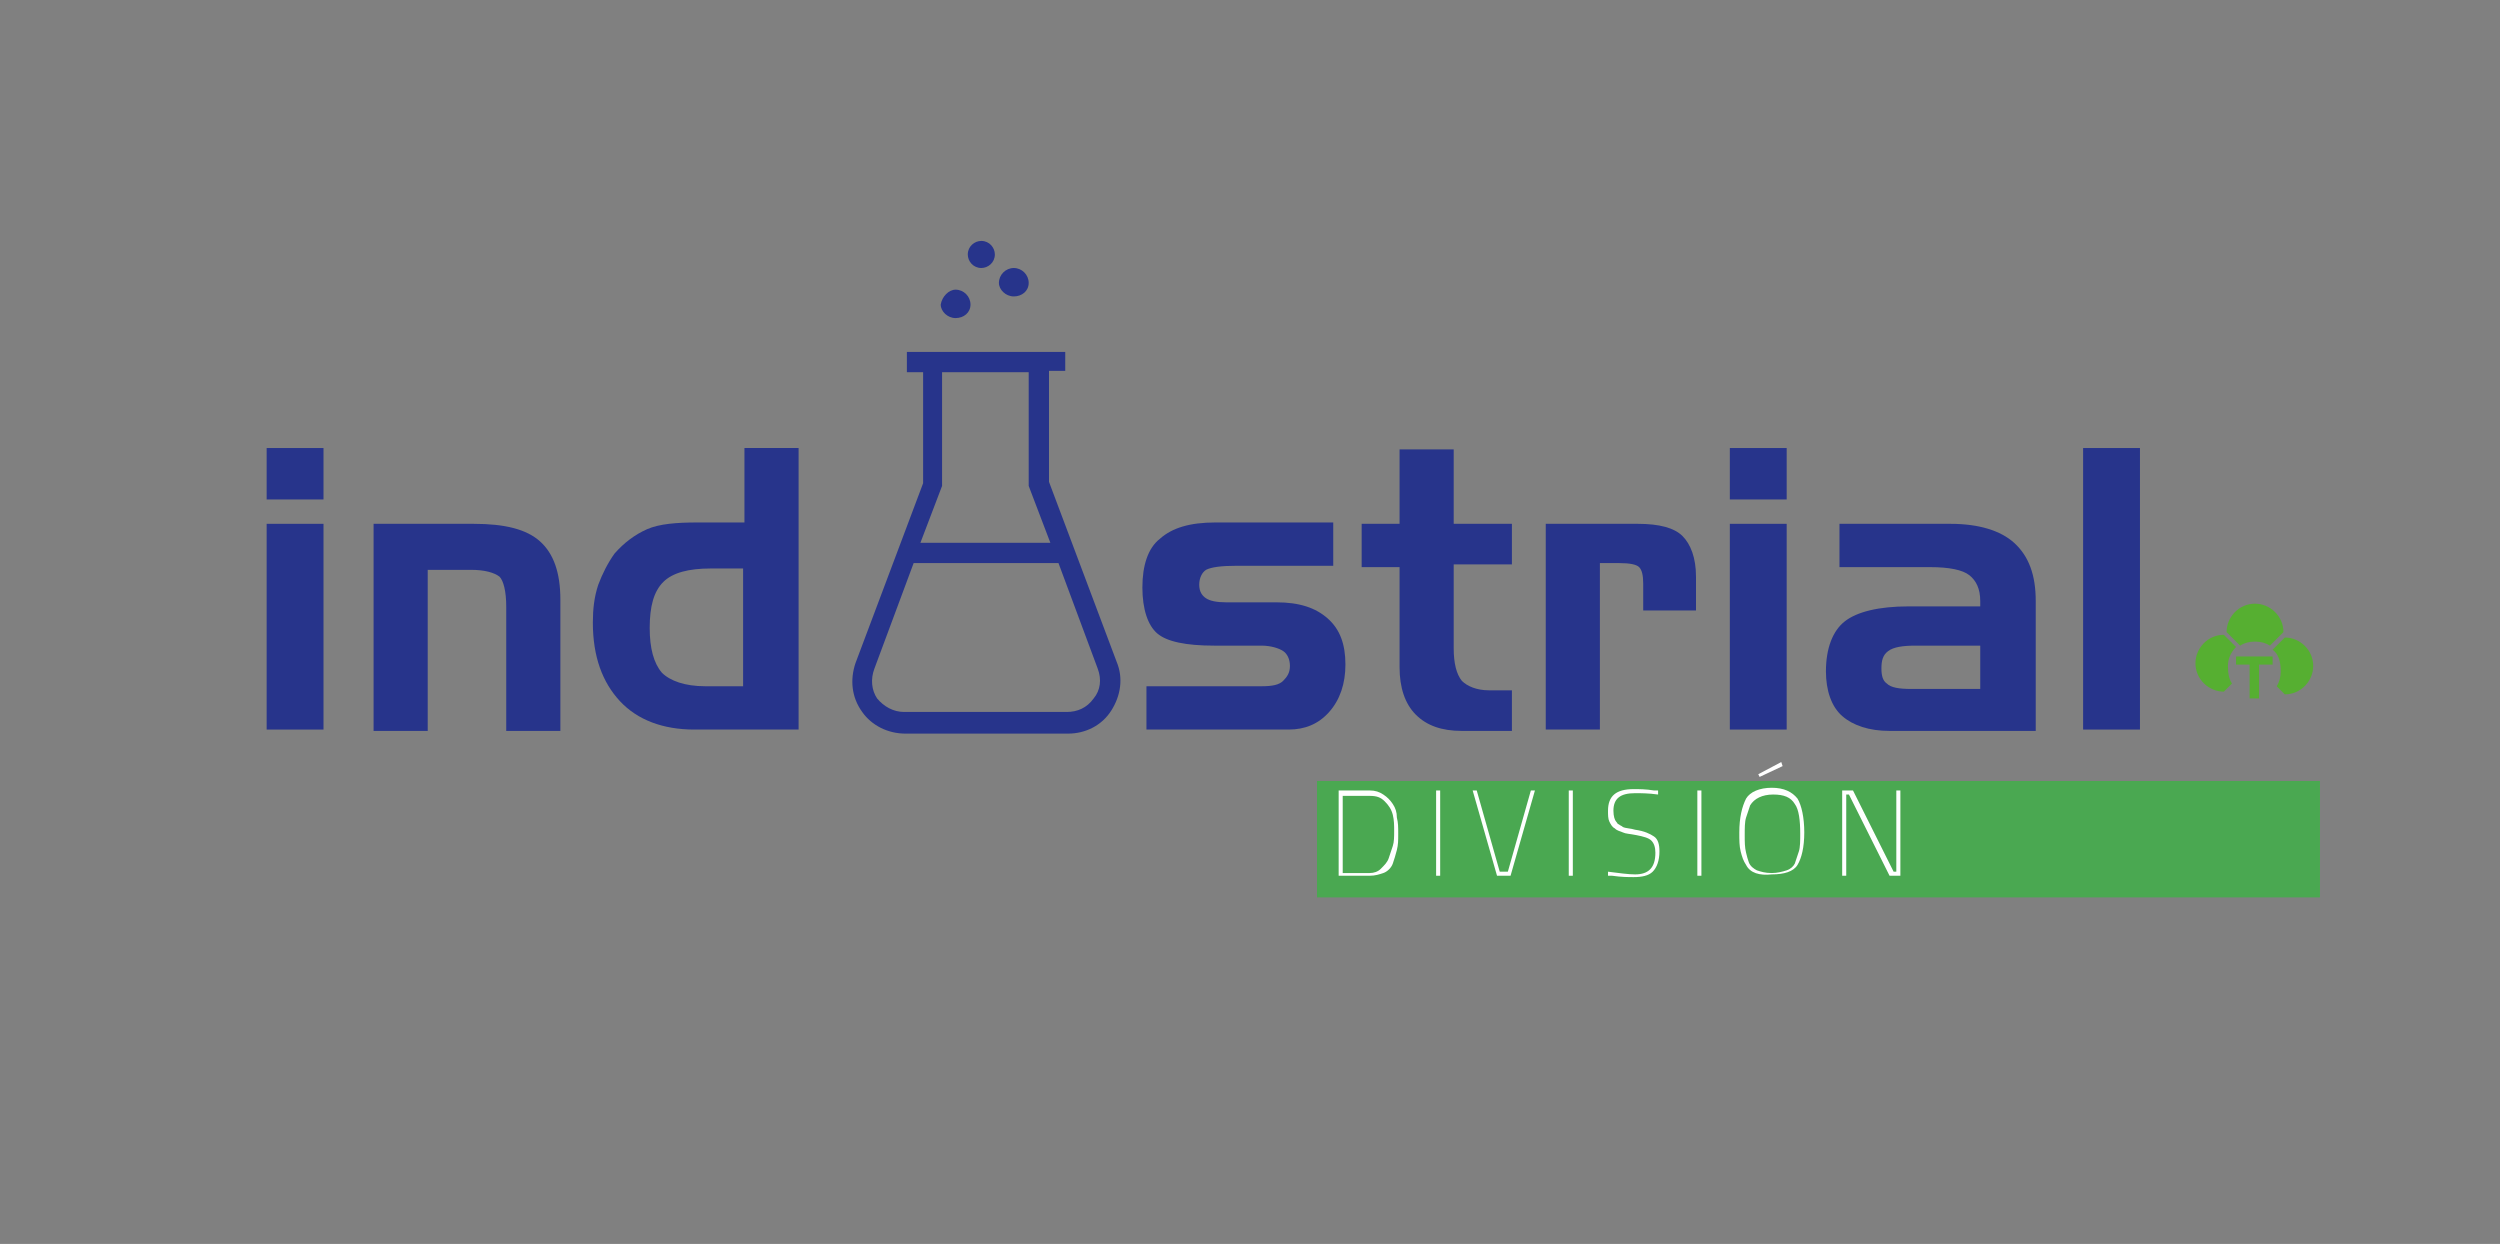 <svg xmlns="http://www.w3.org/2000/svg" xmlns:xlink="http://www.w3.org/1999/xlink" x="0px" y="0px" viewBox="0 0 184.7 91.9" style="enable-background:new 0 0 184.7 91.9;" xml:space="preserve"><rect x="0" y="0" width="184.7" height="91.9" fill="#808080" stroke="none"/><style type="text/css">	.st0{fill:#4AA851;}	.st1{fill:#27348B;}	.st2{fill:#FFFFFF;}	.st3{fill-rule:evenodd;clip-rule:evenodd;fill:#56AF31;}</style><g id="Capa_1">	<g>		<g>			<g>				<path class="st1" d="M66.9,54.2h12c1.3,0,2.5-0.6,3.2-1.7c0.7-1.1,0.9-2.4,0.4-3.6l-5-13.3v-8.2h1.2V26H67v1.5h1.2v8.2l-5,13.3     c-0.4,1.2-0.3,2.5,0.5,3.6C64.4,53.6,65.6,54.2,66.9,54.2z M69.6,35.9v-8.4H76v8.4l1.6,4.2h-9.6L69.6,35.9z M64.6,49.4l2.9-7.8     h10.7l2.9,7.8c0.3,0.8,0.2,1.6-0.3,2.2c-0.5,0.7-1.2,1-2,1h-12c-0.8,0-1.5-0.4-2-1C64.4,51,64.3,50.2,64.6,49.4z"></path>			</g>			<g>				<path class="st1" d="M70.6,21.4c0.6,0,1.1,0.5,1.1,1.1c0,0.6-0.5,1-1.1,1c-0.6,0-1.1-0.5-1.1-1C69.6,21.9,70.1,21.4,70.6,21.4"></path>			</g>			<g>				<path class="st1" d="M74.9,19.8c0.6,0,1.1,0.5,1.1,1.1c0,0.6-0.5,1-1.1,1c-0.6,0-1.1-0.5-1.1-1C73.8,20.3,74.3,19.8,74.9,19.8"></path>			</g>			<g>				<path class="st1" d="M72.5,17.8c0.6,0,1,0.5,1,1c0,0.6-0.5,1-1,1c-0.6,0-1-0.5-1-1C71.5,18.2,72,17.8,72.5,17.8"></path>			</g>		</g>		<g>			<path class="st1" d="M23.9,36.9h-4.2v-3.8h4.2V36.9z M23.9,53.9h-4.2V38.7h4.2V53.9z"></path>			<path class="st1" d="M27.4,38.7H35c2.3,0,3.9,0.4,4.9,1.3c1,0.9,1.5,2.3,1.5,4.3v9.7h-4v-9.2c0-1.1-0.2-1.9-0.5-2.2    c-0.4-0.3-1.1-0.5-2.1-0.5h-3.2v11.9h-4V38.7z"></path>			<path class="st1" d="M59,53.9h-7.7c-2.3,0-4.2-0.7-5.5-2.1s-2-3.3-2-5.8c0-1,0.1-1.9,0.4-2.8c0.3-0.8,0.7-1.6,1.2-2.3    c0.7-0.8,1.5-1.4,2.4-1.8c0.9-0.4,2.2-0.5,3.7-0.5h3.5v-5.5h4V53.9z M54.9,50.7V42h-2.4c-1.6,0-2.8,0.3-3.5,1    c-0.7,0.7-1,1.8-1,3.4c0,1.5,0.3,2.6,0.9,3.3c0.6,0.6,1.7,1,3.2,1H54.9z"></path>			<path class="st1" d="M84.7,50.7h8.5c0.8,0,1.3-0.1,1.6-0.4s0.5-0.6,0.5-1.1s-0.2-0.9-0.5-1.1c-0.3-0.2-0.9-0.4-1.6-0.4h-3.5    c-2.1,0-3.5-0.3-4.2-0.9c-0.7-0.6-1.1-1.8-1.1-3.4c0-1.6,0.4-2.9,1.3-3.6c0.9-0.8,2.2-1.2,4.1-1.2h8.7v3.2h-7.1    c-1.2,0-1.9,0.1-2.3,0.3c-0.3,0.2-0.5,0.6-0.5,1.1c0,0.5,0.2,0.8,0.5,1c0.3,0.2,0.8,0.3,1.5,0.3h3.7c1.7,0,2.9,0.4,3.8,1.2    c0.9,0.8,1.3,1.9,1.3,3.4c0,1.4-0.4,2.6-1.2,3.5c-0.8,0.9-1.8,1.3-3,1.3H84.7V50.7z"></path>			<path class="st1" d="M100.6,38.7h2.8v-5.5h4v5.5h4.3v3h-4.3v6.2c0,1.1,0.2,1.9,0.6,2.4c0.4,0.4,1.1,0.7,2,0.7h1.7v3h-3.7    c-1.5,0-2.6-0.4-3.4-1.2c-0.8-0.8-1.2-2-1.2-3.5v-7.4h-2.8V38.7z"></path>			<path class="st1" d="M114.2,38.7h6.8c1.6,0,2.7,0.3,3.3,0.9c0.6,0.6,1,1.6,1,3v2.5h-3.9v-2c0-0.6-0.1-1-0.3-1.2    c-0.2-0.2-0.7-0.3-1.5-0.3h-1.4v12.3h-4V38.7z"></path>			<path class="st1" d="M132,36.9h-4.2v-3.8h4.2V36.9z M132,53.9h-4.2V38.7h4.2V53.9z"></path>			<path class="st1" d="M135.8,38.7h8.3c2.1,0,3.7,0.5,4.7,1.4c1.1,1,1.6,2.4,1.6,4.3v9.6h-10.8c-1.5,0-2.7-0.4-3.5-1.1    s-1.2-1.9-1.2-3.3c0-1.7,0.5-3,1.4-3.7s2.5-1.1,4.7-1.1h5.3v-0.4c0-0.9-0.3-1.5-0.8-1.9s-1.5-0.6-2.9-0.6h-6.7V38.7z M141.2,50.9    h5.1v-3.2h-4.8c-0.9,0-1.6,0.1-2,0.4c-0.4,0.3-0.5,0.7-0.5,1.3c0,0.5,0.1,0.9,0.4,1.1C139.7,50.8,140.3,50.9,141.2,50.9z"></path>			<path class="st1" d="M158.1,53.9h-4.2V33.1h4.2V53.9z"></path>		</g>	</g>	<rect x="97.3" y="57.7" class="st0" width="74.1" height="8.6"></rect>	<g>		<path class="st2" d="M101.2,64.7h-2.3v-6.3h2.3c0.4,0,0.7,0.1,1,0.3c0.3,0.2,0.5,0.4,0.7,0.7c0.2,0.3,0.3,0.6,0.3,1   c0.1,0.4,0.1,0.7,0.1,1.2s0,0.8-0.1,1.2c-0.1,0.4-0.2,0.7-0.3,1s-0.4,0.6-0.7,0.7S101.6,64.7,101.2,64.7z M102.6,63.4   c0.1-0.3,0.2-0.6,0.3-0.9c0.1-0.3,0.1-0.7,0.1-1.1c0-0.4,0-0.8-0.1-1.2c-0.1-0.4-0.3-0.7-0.6-1c-0.3-0.3-0.6-0.4-1.1-0.4h-2v5.7h2   c0.3,0,0.6-0.1,0.8-0.3C102.3,63.9,102.5,63.7,102.6,63.4z"></path>		<path class="st2" d="M106.1,64.7v-6.3h0.3v6.3H106.1z"></path>		<path class="st2" d="M113.1,58.4h0.3l-1.8,6.3h-1l-1.8-6.3h0.3l1.7,6h0.6L113.1,58.4z"></path>		<path class="st2" d="M115.9,64.7v-6.3h0.3v6.3H115.9z"></path>		<path class="st2" d="M120.8,58.6c-1.1,0-1.6,0.4-1.6,1.3c0,0.4,0.1,0.7,0.2,0.8c0.1,0.1,0.1,0.2,0.2,0.2c0.1,0.1,0.2,0.1,0.3,0.2   c0.2,0.1,0.6,0.1,0.9,0.2c0.7,0.1,1.1,0.3,1.4,0.5s0.4,0.6,0.4,1.1c0,0.7-0.2,1.2-0.5,1.5c-0.3,0.3-0.8,0.4-1.4,0.4   c-0.4,0-0.9,0-1.6-0.1l-0.3,0l0-0.3c0.8,0.1,1.5,0.2,2,0.2c1,0,1.5-0.5,1.5-1.6c0-0.4-0.1-0.7-0.3-0.9c-0.2-0.2-0.6-0.3-1.1-0.4   c-0.5-0.1-0.8-0.1-1-0.2c-0.2-0.1-0.4-0.1-0.6-0.3c-0.2-0.1-0.3-0.3-0.4-0.5c-0.1-0.2-0.1-0.5-0.1-0.8c0-1.1,0.6-1.6,1.9-1.6   c0.4,0,0.9,0,1.5,0.1l0.3,0l0,0.3C121.8,58.6,121.2,58.6,120.8,58.6z"></path>		<path class="st2" d="M125.4,64.7v-6.3h0.3v6.3H125.4z"></path>		<path class="st2" d="M129,63.9c-0.2-0.3-0.3-0.6-0.4-1s-0.1-0.8-0.1-1.4c0-1.1,0.2-1.9,0.5-2.5c0.3-0.5,1-0.8,1.9-0.8   s1.5,0.3,1.9,0.8c0.3,0.5,0.5,1.4,0.5,2.5s-0.2,1.9-0.5,2.4s-1,0.7-1.9,0.7C130,64.7,129.3,64.5,129,63.9z M129.2,63.7   c0.1,0.3,0.4,0.5,0.6,0.6c0.3,0.1,0.6,0.2,1.1,0.2c0.4,0,0.8-0.1,1.1-0.2c0.3-0.1,0.5-0.3,0.6-0.5c0.1-0.3,0.2-0.6,0.3-0.9   c0.1-0.3,0.1-0.8,0.1-1.3c0-1-0.1-1.8-0.4-2.2c-0.3-0.5-0.8-0.7-1.6-0.7c-0.8,0-1.4,0.3-1.7,0.8c-0.1,0.3-0.2,0.6-0.3,0.9   c-0.1,0.3-0.1,0.8-0.1,1.3s0,0.9,0.1,1.3S129.1,63.4,129.2,63.7z M129.9,57.2l1.7-0.9l0.1,0.3l-1.7,0.8L129.9,57.2z"></path>		<path class="st2" d="M136.1,64.7v-6.3h0.8l3,6h0.2v-6h0.3v6.3h-0.8l-3-6h-0.2v6H136.1z"></path>	</g></g><g id="Capa_6"></g><g id="Capa_2"></g><g id="Capa_3"></g><g id="Capa_4"></g><g id="Capa_5">	<g>		<polygon class="st3" points="166.2,49.1 165.2,49.1 165.2,48.5 167.9,48.5 167.9,49.1 166.9,49.1 166.9,51.6 166.2,51.6   "></polygon>		<path class="st3" d="M165.5,47.7l-1-1c0-1.1,0.9-2.1,2.1-2.1c1.1,0,2.1,0.9,2.1,2.1l-1,1c-0.3-0.2-0.7-0.3-1.1-0.3   C166.2,47.4,165.8,47.5,165.5,47.7"></path>		<path class="st3" d="M167.9,48l0.9-0.9c1.1,0,2.1,0.9,2.1,2.1c0,1.1-0.9,2.1-2.1,2.1l-0.6-0.6c0.2-0.3,0.3-0.7,0.3-1.1   C168.5,48.8,168.3,48.3,167.9,48"></path>		<path class="st3" d="M164.9,50.5l-0.6,0.6c-1.1,0-2.1-0.9-2.1-2.1c0-1.1,0.9-2.1,2.1-2.1l0.9,0.9c-0.4,0.4-0.6,0.9-0.6,1.4   C164.6,49.8,164.7,50.2,164.9,50.5"></path>	</g></g></svg>